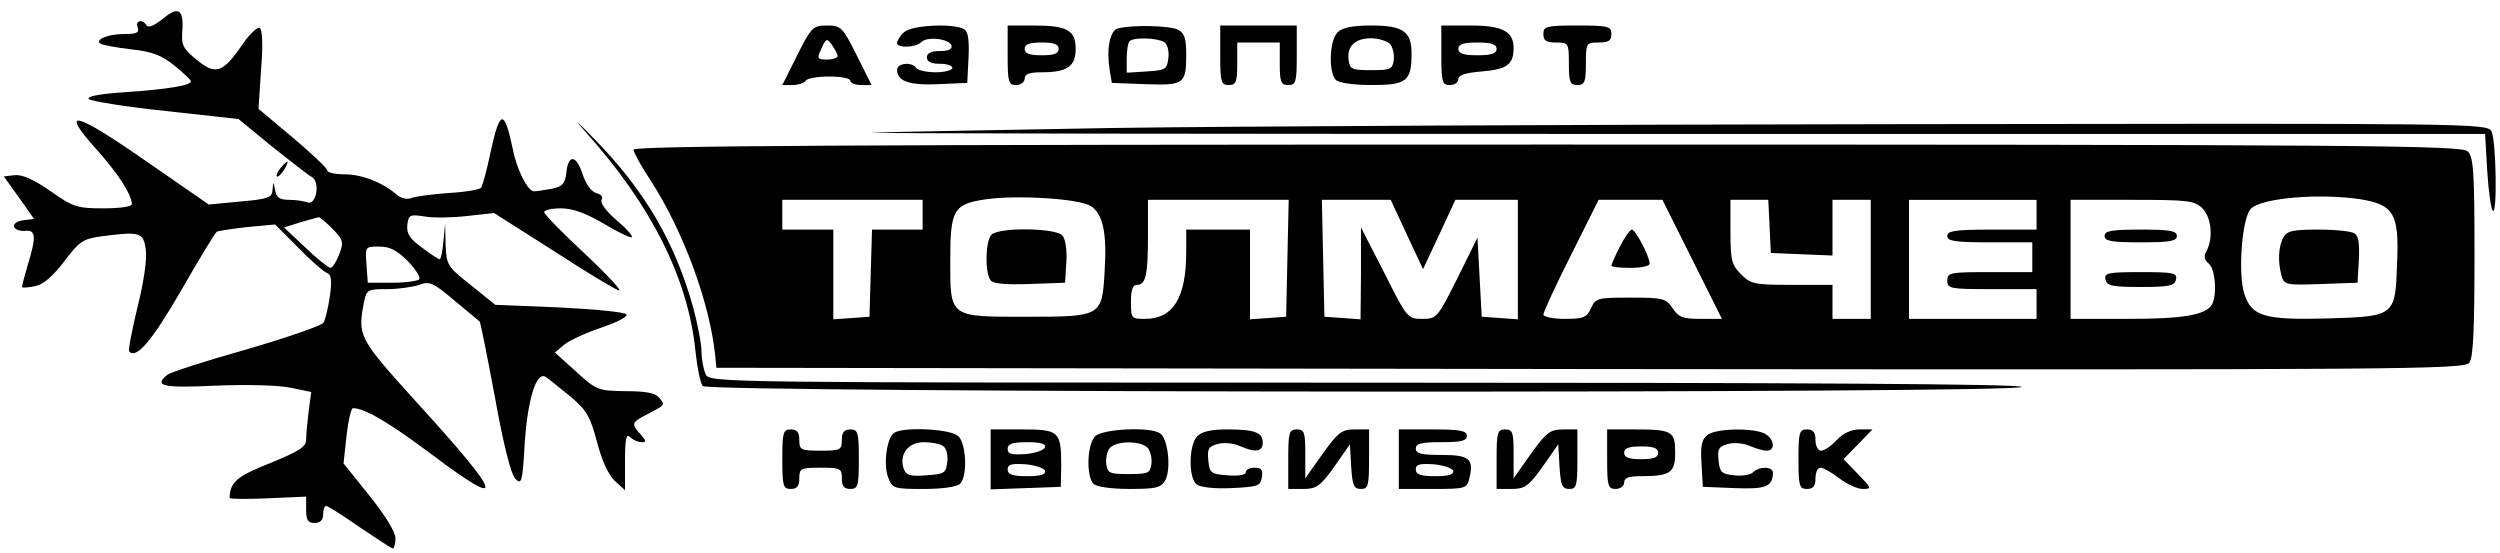 <?xml version="1.0" standalone="no"?>
<!DOCTYPE svg PUBLIC "-//W3C//DTD SVG 20010904//EN"
 "http://www.w3.org/TR/2001/REC-SVG-20010904/DTD/svg10.dtd">
<svg version="1.0" xmlns="http://www.w3.org/2000/svg"
 width="588pt" height="130pt" viewBox="0 0 588 130"
 preserveAspectRatio="xMidYMid meet">

<g transform="translate(0,130) scale(0.1,-0.1)"
fill="#000000" stroke="none">
<path d="M382 1255 c-19 -15 -33 -21 -37 -15 -10 16 -28 12 -21 -5 4 -12 -3
-15 -32 -15 -39 0 -71 -14 -55 -23 5 -3 37 -9 71 -13 49 -5 72 -14 102 -38 21
-17 39 -34 39 -37 1 -10 -55 -19 -157 -26 -60 -4 -89 -10 -83 -16 5 -5 86 -18
180 -28 l172 -19 78 -64 c44 -35 86 -68 94 -72 21 -12 11 -68 -10 -60 -8 3
-27 6 -43 6 -22 0 -30 5 -33 23 -4 21 -4 21 -6 1 -1 -19 -9 -22 -76 -28 l-74
-7 -146 101 c-168 117 -206 127 -121 32 54 -60 86 -110 86 -132 0 -6 -27 -10
-67 -10 -62 0 -71 3 -125 41 -39 27 -66 39 -84 37 l-25 -3 36 -50 35 -50 -25
-3 c-15 -2 -24 -9 -22 -15 2 -7 14 -11 26 -10 25 3 27 -13 6 -81 -8 -27 -14
-50 -13 -52 2 -1 16 0 31 3 19 4 41 23 68 58 35 47 44 53 86 59 93 12 100 10
106 -31 3 -23 -5 -78 -20 -137 -13 -54 -22 -101 -19 -103 17 -17 52 23 121
142 43 75 81 138 85 140 4 2 36 7 72 11 l65 6 54 -54 c30 -31 60 -57 68 -60
10 -3 12 -16 7 -54 -4 -27 -11 -56 -15 -63 -5 -7 -86 -35 -182 -63 -96 -27
-180 -54 -186 -60 -32 -26 -10 -31 115 -25 73 3 148 1 176 -5 l48 -10 -6 -45
c-3 -25 -6 -55 -6 -67 0 -17 -16 -27 -84 -55 -79 -31 -95 -45 -96 -82 0 -3 41
-3 90 -1 l90 4 0 -31 c0 -24 4 -31 20 -31 13 0 20 7 20 20 0 11 3 20 7 20 4 0
39 -22 79 -50 40 -27 75 -50 78 -50 3 0 6 11 6 24 0 15 -24 54 -61 100 l-61
76 7 65 c4 36 11 65 15 65 28 0 84 -33 187 -110 177 -133 167 -100 -39 126
-135 149 -137 154 -122 233 6 30 9 31 55 31 26 0 60 5 75 10 24 9 32 6 83 -37
31 -26 58 -48 59 -49 2 -1 18 -82 36 -178 20 -112 38 -182 48 -192 15 -15 17
-8 22 82 7 105 27 170 49 158 6 -4 32 -25 58 -46 39 -33 47 -47 63 -107 11
-43 27 -78 42 -92 l24 -22 0 68 c0 54 3 66 12 57 7 -7 19 -12 27 -12 12 0 11
3 -2 18 -23 25 -22 29 16 48 42 22 42 21 27 39 -9 11 -32 15 -79 15 -64 1 -68
2 -116 46 l-50 45 23 19 c12 10 52 28 88 40 38 13 62 26 57 31 -5 5 -76 12
-158 16 l-150 6 -57 46 c-56 44 -58 48 -60 96 l-1 50 -4 -42 c-2 -24 -6 -43
-9 -43 -2 0 -21 12 -42 28 -29 21 -36 33 -34 53 3 24 6 25 40 20 20 -4 66 -3
101 1 l63 7 137 -87 c75 -49 145 -91 156 -95 11 -4 -24 34 -77 84 -54 50 -98
95 -98 100 0 5 18 9 39 9 28 0 58 -11 101 -36 33 -20 63 -34 66 -32 3 3 -14
22 -37 41 -24 21 -38 40 -34 47 4 7 -1 13 -13 16 -12 4 -24 21 -32 45 -15 46
-34 46 -38 2 -3 -25 -9 -32 -34 -37 -17 -3 -36 -6 -42 -6 -15 0 -41 52 -50
100 -20 94 -30 93 -52 -7 -9 -43 -19 -81 -23 -85 -4 -4 -38 -10 -77 -12 -38
-3 -78 -8 -87 -12 -10 -4 -25 0 -35 9 -32 28 -81 47 -122 47 -22 0 -40 4 -40
9 0 5 -37 40 -81 77 l-81 68 6 92 c5 58 3 94 -3 98 -5 4 -24 -14 -41 -39 -46
-67 -63 -72 -107 -36 -33 27 -37 35 -34 70 3 50 -10 57 -47 26z m400 -493 c25
-26 27 -31 16 -60 -7 -18 -16 -32 -21 -32 -4 0 -31 21 -59 48 l-50 47 38 12
c22 6 41 12 44 12 3 0 17 -12 32 -27z m178 -77 c18 -19 30 -38 26 -42 -4 -4
-33 -8 -64 -8 l-57 0 -3 43 c-3 42 -3 42 30 42 26 0 42 -9 68 -35z"/>
<path d="M1875 1170 l-35 -70 24 0 c14 0 28 5 31 10 3 6 28 10 56 10 27 0 49
-4 49 -10 0 -5 11 -10 25 -10 l25 0 -35 70 c-33 66 -37 70 -70 70 -33 0 -37
-4 -70 -70z m95 -2 c0 -4 -11 -8 -25 -8 -23 0 -24 2 -13 26 11 24 13 25 25 8
7 -10 13 -21 13 -26z"/>
<path d="M2126 1224 c-9 -8 -16 -20 -16 -25 0 -13 44 -11 57 2 14 14 65 8 71
-8 2 -9 -7 -13 -27 -13 -21 0 -31 -5 -31 -15 0 -10 10 -15 30 -15 17 0 30 -4
30 -10 0 -5 -18 -10 -39 -10 -22 0 -43 5 -46 10 -9 15 -45 12 -45 -4 0 -27 28
-37 97 -34 l68 3 3 59 c2 41 -1 62 -10 67 -24 15 -125 10 -142 -7z"/>
<path d="M2370 1170 c0 -63 2 -70 20 -70 11 0 20 7 20 15 0 11 11 15 41 15 59
0 79 14 79 55 0 44 -20 55 -99 55 l-61 0 0 -70z m120 15 c0 -11 -11 -15 -40
-15 -29 0 -40 4 -40 15 0 11 11 15 40 15 29 0 40 -4 40 -15z"/>
<path d="M2629 1233 c-19 -5 -27 -50 -19 -98 l5 -30 79 -3 c91 -3 96 0 96 70
0 37 -4 50 -19 58 -19 10 -110 12 -142 3z m109 -32 c8 -5 12 -21 10 -37 -3
-27 -6 -29 -50 -32 l-48 -3 0 34 c0 18 3 37 7 40 9 10 65 8 81 -2z"/>
<path d="M2870 1170 c0 -63 2 -70 20 -70 17 0 20 7 20 50 l0 50 50 0 50 0 0
-50 c0 -43 3 -50 20 -50 18 0 20 7 20 70 l0 70 -90 0 -90 0 0 -70z"/>
<path d="M3146 1224 c-19 -18 -22 -94 -4 -112 7 -7 41 -12 85 -12 81 0 93 9
93 74 0 52 -20 66 -95 66 -44 0 -68 -5 -79 -16z m124 -28 c6 -8 10 -25 8 -38
-3 -21 -8 -23 -53 -23 -45 0 -50 2 -53 23 -5 33 15 52 53 52 18 0 38 -7 45
-14z"/>
<path d="M3390 1170 c0 -63 2 -70 20 -70 11 0 20 6 20 14 0 9 17 15 56 18 58
5 74 16 74 55 0 39 -26 53 -101 53 l-69 0 0 -70z m130 15 c0 -11 -12 -15 -45
-15 -33 0 -45 4 -45 15 0 11 12 15 45 15 33 0 45 -4 45 -15z"/>
<path d="M3630 1220 c0 -16 7 -20 30 -20 29 0 30 -1 30 -50 0 -43 3 -50 20
-50 17 0 20 7 20 50 0 49 1 50 30 50 23 0 30 4 30 20 0 18 -7 20 -80 20 -73 0
-80 -2 -80 -20z"/>
<path d="M1377 990 c156 -174 242 -346 259 -518 4 -37 11 -73 17 -80 12 -16
3112 -18 3102 -2 -4 7 -530 10 -1545 10 -1512 0 -1539 0 -1550 19 -5 11 -10
35 -10 53 0 18 -9 66 -20 106 -43 154 -115 276 -233 396 -44 45 -51 51 -20 16z"/>
<path d="M2618 999 c-267 -5 -522 -9 -565 -11 -43 -2 793 -3 1857 -3 l1935 0
5 -87 c3 -48 9 -90 13 -94 11 -11 8 165 -3 187 -11 19 -36 19 -1383 17 -755
-1 -1591 -5 -1859 -9z"/>
<path d="M1490 948 c0 -6 18 -39 40 -72 77 -119 139 -287 152 -411 l3 -30
2055 -3 c1923 -2 2056 -1 2068 15 9 12 12 79 12 249 0 198 -2 235 -16 248 -14
14 -224 16 -2165 16 -1645 0 -2149 -3 -2149 -12z m1076 -133 c28 -18 38 -63
32 -155 -6 -104 -8 -105 -183 -105 -184 0 -180 -3 -180 135 0 116 8 130 82
141 72 11 223 2 249 -16z m2988 16 c76 -13 89 -34 84 -148 -4 -127 -4 -127
-164 -132 -148 -4 -178 5 -195 57 -16 47 -6 180 15 201 26 26 164 37 260 22z
m-3384 -36 l0 -35 -60 0 -59 0 -3 -102 -3 -103 -42 -3 -43 -3 0 105 0 106 -60
0 -60 0 0 35 0 35 165 0 165 0 0 -35z m858 -102 l-3 -138 -42 -3 -43 -3 0 105
0 106 -75 0 -75 0 0 -52 c0 -109 -31 -158 -97 -158 -32 0 -33 1 -33 40 0 28 4
40 14 40 21 0 26 23 26 116 l0 84 165 0 166 0 -3 -137z m281 55 l38 -81 38 81
38 82 74 0 73 0 0 -141 0 -140 -42 3 -43 3 -5 93 -5 93 -47 -95 c-47 -94 -49
-96 -83 -96 -34 0 -36 2 -89 108 l-55 107 0 -108 -1 -108 -42 3 -43 3 -3 138
-3 137 81 0 81 0 38 -82z m671 -58 l70 -140 -50 0 c-42 0 -52 4 -66 25 -15 23
-22 25 -99 25 -78 0 -82 -1 -93 -25 -10 -22 -18 -25 -62 -25 -27 0 -50 5 -50
10 0 6 29 69 65 140 l65 130 75 0 75 0 70 -140z m182 78 l3 -63 73 -3 72 -3 0
66 0 65 45 0 45 0 0 -140 0 -140 -45 0 -45 0 0 40 0 40 -95 0 c-88 0 -98 2
-120 25 -22 21 -25 33 -25 100 l0 75 45 0 44 0 3 -62z m628 27 l0 -35 -105 0
c-87 0 -105 -3 -105 -15 0 -12 18 -15 100 -15 l100 0 0 -35 0 -35 -100 0 c-93
0 -100 -1 -100 -20 0 -19 7 -20 105 -20 l105 0 0 -35 0 -35 -150 0 -150 0 0
140 0 140 150 0 150 0 0 -35z m390 15 c21 -21 26 -69 10 -100 -7 -13 -6 -21 5
-30 16 -13 20 -76 7 -97 -15 -24 -67 -33 -198 -33 l-134 0 0 140 0 140 145 0
c132 0 147 -2 165 -20z"/>
<path d="M2332 748 c-14 -14 -16 -86 -3 -106 5 -9 31 -12 92 -10 l84 3 3 48
c2 27 -2 55 -9 63 -15 18 -149 20 -167 2z"/>
<path d="M5370 741 c-11 -22 -13 -55 -4 -89 6 -22 10 -23 93 -20 l86 3 3 54
c2 37 -1 57 -10 62 -7 5 -45 9 -85 9 -61 0 -74 -3 -83 -19z"/>
<path d="M3810 720 c-11 -21 -20 -42 -20 -45 0 -3 20 -5 45 -5 25 0 45 4 45
10 0 16 -33 80 -42 80 -4 0 -17 -18 -28 -40z"/>
<path d="M4950 745 c0 -12 16 -15 85 -15 69 0 85 3 85 15 0 12 -16 15 -85 15
-69 0 -85 -3 -85 -15z"/>
<path d="M4952 643 c3 -15 15 -18 83 -18 68 0 80 3 83 18 3 15 -6 17 -83 17
-77 0 -86 -2 -83 -17z"/>
<path d="M660 905 c-7 -9 -11 -17 -9 -20 3 -2 10 5 17 15 14 24 10 26 -8 5z"/>
<path d="M1840 220 c0 -63 2 -70 20 -70 15 0 20 7 20 25 0 23 3 25 50 25 47 0
50 -2 50 -25 0 -18 5 -25 20 -25 18 0 20 7 20 70 0 63 -2 70 -20 70 -15 0 -20
-7 -20 -25 0 -23 -3 -25 -50 -25 -47 0 -50 2 -50 25 0 18 -5 25 -20 25 -18 0
-20 -7 -20 -70z"/>
<path d="M2103 282 c-17 -11 -26 -74 -14 -105 10 -26 13 -27 84 -27 43 0 78 5
85 12 18 18 15 94 -4 112 -16 17 -128 23 -151 8z m115 -31 c8 -5 12 -21 10
-37 -3 -27 -6 -29 -50 -32 -39 -3 -47 0 -53 17 -10 33 11 61 48 61 18 0 38 -4
45 -9z"/>
<path d="M2330 220 l0 -71 83 3 82 3 1 50 c0 80 -5 85 -91 85 l-75 0 0 -70z
m128 28 c-3 -7 -23 -14 -46 -16 -33 -2 -42 0 -42 12 0 12 11 16 46 16 32 0 44
-4 42 -12z m0 -55 c2 -9 -10 -13 -42 -13 -35 0 -46 4 -46 16 0 12 9 14 42 12
23 -2 43 -9 46 -15z"/>
<path d="M2576 274 c-19 -18 -22 -94 -4 -112 7 -7 41 -12 85 -12 64 0 74 3 84
21 14 27 6 99 -13 110 -24 16 -135 10 -152 -7z m124 -28 c6 -8 10 -25 8 -38
-3 -21 -8 -23 -53 -23 -45 0 -50 2 -53 23 -2 13 2 30 8 38 16 18 74 18 90 0z"/>
<path d="M2816 274 c-20 -20 -21 -97 -2 -113 9 -7 41 -11 83 -9 62 3 68 5 71
26 3 17 -2 22 -17 22 -12 0 -21 -5 -21 -11 0 -6 -17 -9 -42 -7 -40 3 -43 5
-46 35 -3 28 1 33 23 39 15 4 38 1 51 -5 36 -16 54 -14 54 8 0 24 -19 31 -85
31 -35 0 -59 -5 -69 -16z"/>
<path d="M3030 220 l0 -70 35 0 c31 0 40 6 73 52 l37 53 3 -53 c3 -44 6 -52
23 -52 17 0 19 7 19 70 l0 70 -34 0 c-30 0 -39 -7 -75 -57 l-41 -58 0 58 c0
50 -2 57 -20 57 -18 0 -20 -7 -20 -70z"/>
<path d="M3290 220 l0 -70 80 0 c77 0 80 1 86 25 11 46 0 55 -66 55 -47 0 -60
3 -60 15 0 12 13 15 60 15 47 0 60 3 60 15 0 12 -16 15 -80 15 l-80 0 0 -70z
m128 -27 c2 -9 -10 -13 -42 -13 -35 0 -46 4 -46 16 0 12 9 14 42 12 23 -2 43
-9 46 -15z"/>
<path d="M3520 220 l0 -70 35 0 c31 0 40 6 73 52 l37 53 3 -53 c3 -44 6 -52
23 -52 17 0 19 7 19 70 l0 70 -34 0 c-30 0 -39 -7 -75 -57 l-41 -58 0 58 c0
50 -2 57 -20 57 -18 0 -20 -7 -20 -70z"/>
<path d="M3780 220 c0 -63 2 -70 20 -70 11 0 20 7 20 15 0 11 11 15 38 15 71
0 82 8 82 55 0 51 -7 55 -96 55 l-64 0 0 -70z m120 15 c0 -11 -11 -15 -40 -15
-29 0 -40 4 -40 15 0 11 11 15 40 15 29 0 40 -4 40 -15z"/>
<path d="M4016 277 c-13 -10 -17 -24 -14 -67 l3 -55 74 -3 c74 -3 90 3 91 36
0 15 -32 16 -47 1 -6 -6 -26 -9 -44 -7 -30 3 -34 7 -37 35 -3 28 1 33 23 39
15 4 38 1 51 -5 14 -6 31 -11 39 -11 22 0 18 28 -4 40 -27 14 -114 13 -135 -3z"/>
<path d="M4230 220 c0 -63 2 -70 20 -70 15 0 20 7 20 25 0 14 5 25 12 25 6 0
26 -11 44 -25 18 -14 43 -25 55 -25 22 0 21 2 -11 35 l-34 35 34 35 34 35 -30
0 c-20 0 -39 -9 -54 -25 -13 -14 -29 -25 -37 -25 -7 0 -13 11 -13 25 0 18 -5
25 -20 25 -18 0 -20 -7 -20 -70z"/>
</g>
</svg>
